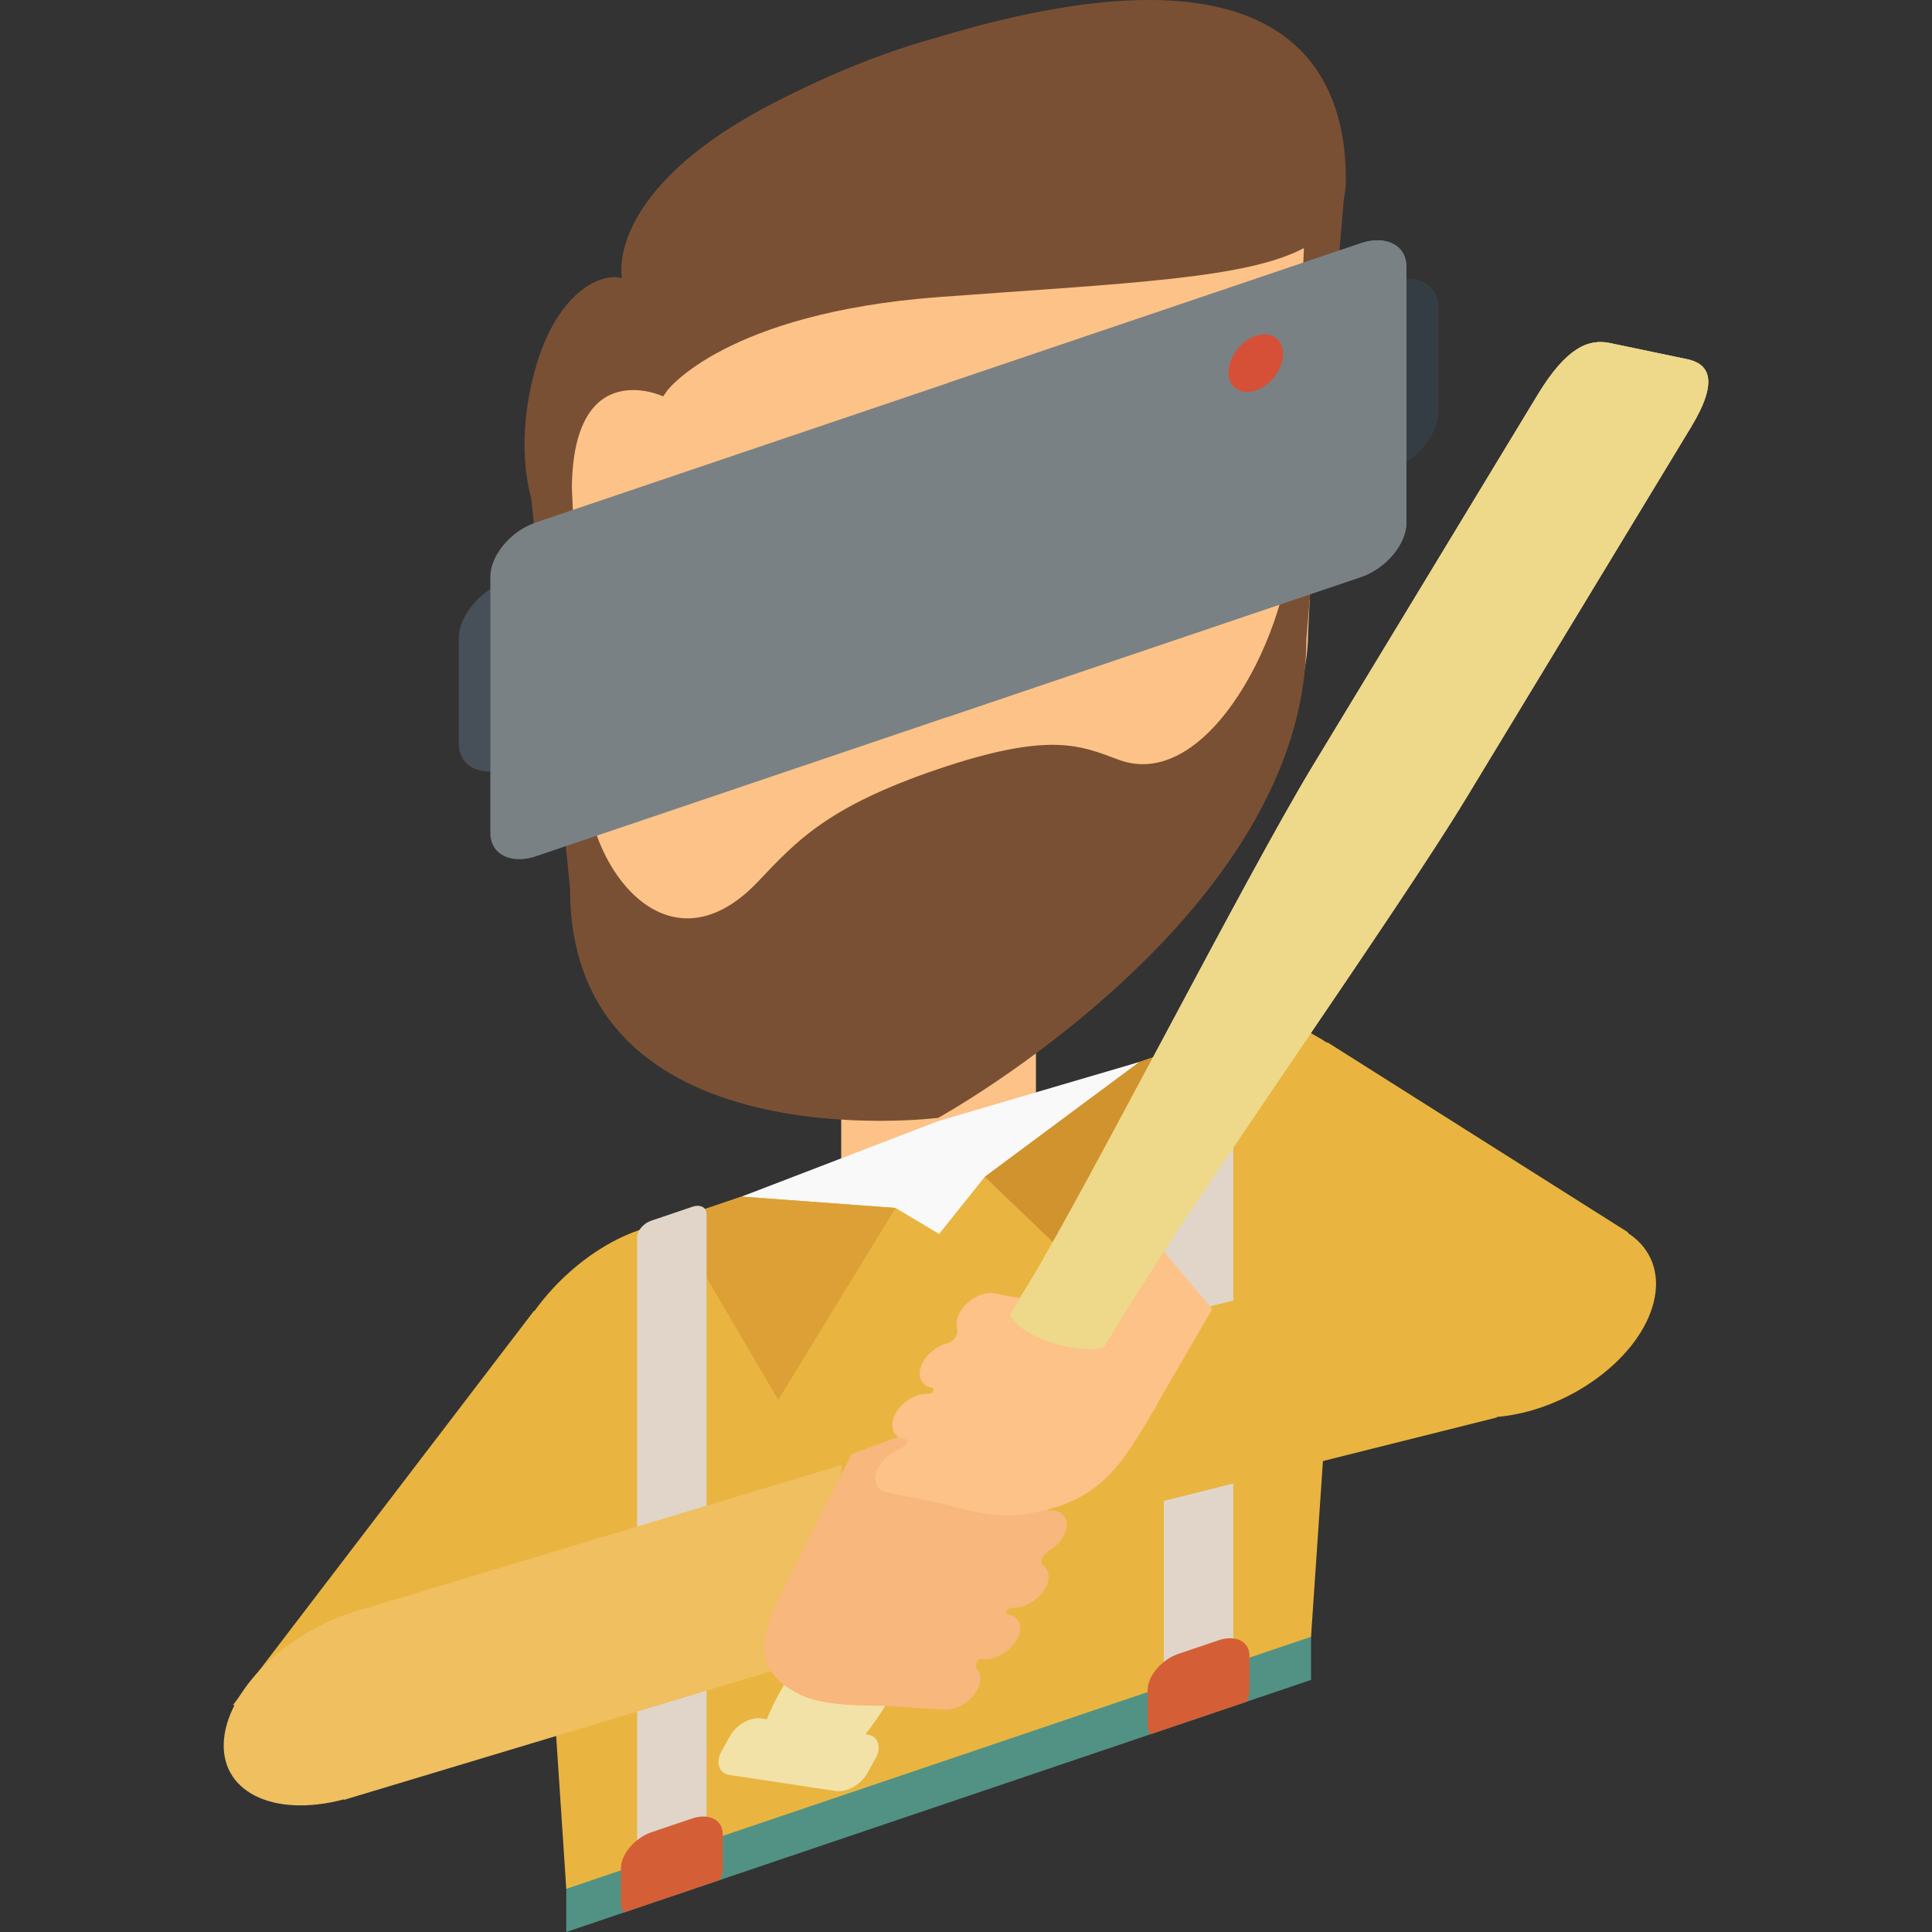 <?xml version="1.0" encoding="UTF-8"?>
<svg id="a" xmlns="http://www.w3.org/2000/svg" version="1.1" viewBox="0 0 250 250">
  <rect x="0" y="0" width="250" height="250" fill="#333333" stroke="none"/>
  <!-- Generator: Adobe Illustrator 30.0.0, SVG Export Plug-In . SVG Version: 2.1.1 Build 123)  -->
  <defs>
    <style>
      .st0 {
        fill: #f2e2a7;
      }

      .st1 {
        fill: #d45f36;
      }

      .st2 {
        fill: #f8b77c;
      }

      .st3 {
        fill: #d65037;
      }

      .st4 {
        fill: #475059;
      }

      .st5 {
        fill: #529285;
      }

      .st6 {
        fill: #fcc287;
      }

      .st7 {
        fill: #d0932e;
      }

      .st8 {
        fill: #e1d5c9;
      }

      .st9 {
        fill: #353d44;
      }

      .st10 {
        fill: #f9f9f9;
      }

      .st11 {
        fill: #7a5034;
      }

      .st12 {
        fill: #dca036;
      }

      .st13 {
        fill: #e9b540;
      }

      .st14 {
        fill: #efbf60;
      }

      .st15 {
        fill: #eed889;
      }

      .st16 {
        fill: #798184;
      }
    </style>
  </defs>
  <g>
    <path class="st13" d="M52.063,228.297l38.95-50.992c5.84-8.104,5.683-16.389-.351-18.506-6.034-2.118-15.66,2.738-21.501,10.841l-.063-.021-38.951,50.992,21.915,7.686Z"/>
    <path class="st13" d="M188.8,182.014l-38.95-24.624c-5.84-4.15-5.683-12.542.351-18.743,6.034-6.203,15.66-7.864,21.501-3.714l.063-.064,38.951,24.624-21.915,22.521 0.0 0Z"/>
    <polygon class="st6" points="121.463 132.268 108.85 136.538 108.85 151.059 121.463 146.79 134.053 142.528 134.053 128.007 121.463 132.268"/>
    <polygon class="st5" points="169.65 202.855 121.463 219.165 73.276 235.475 73.276 250 122.394 233.374 122.394 233.374 169.65 217.379 169.65 202.855"/>
    <path class="st13" d="M158.815,133.566l-37.108,12.56h0l-37.29,12.622c-8.546,2.893-15.474,10.64-15.474,20.169l4.333,65.499,48.187-16.31h0l48.184-16.309,4.642-68.537c0-9.529-6.927-12.587-15.474-9.694Z"/>
    <polygon class="st10" points="121.45 145.052 95.978 154.836 115.884 156.307 121.45 159.627 121.493 159.704 127.433 152.278 147.437 137.418 121.45 145.052"/>
    <polygon class="st12" points="100.704 181.148 115.884 156.307 95.978 154.836 87.048 157.858 100.704 181.148"/>
    <polygon class="st7" points="142.704 166.932 127.433 152.278 147.437 137.418 156.361 134.397 142.704 166.932"/>
    <path class="st8" d="M91.428,238.273v-81.194c0-.854-.816-1.267-1.823-.927l-5.346,1.809c-1.007.341-1.822,1.307-1.822,2.16v81.194l8.991-3.043s-0-0-0-0Z"/>
    <path class="st8" d="M159.588,215.202v-81.194c0-.854-.816-1.267-1.822-.927l-5.346,1.809c-1.006.341-1.823,1.307-1.823,2.161v81.194l8.991-3.043-0.0 0Z"/>
    <path class="st1" d="M93.526,241.766v-4.418c0-1.867-1.787-2.776-3.99-2.03l-5.209,1.763c-2.203.746-3.988,2.863-3.988,4.73v4.418c0,.492.127.916.349,1.262l12.488-4.227c.223-.497.349-1.006.349-1.498Z"/>
    <path class="st1" d="M161.686,218.695v-4.418c0-1.867-1.787-2.776-3.989-2.03l-5.21,1.764c-2.202.745-3.986,2.862-3.986,4.73v4.418c0,.492.126.916.349,1.262l12.488-4.227c.223-.497.349-1.006.349-1.498v-0Z"/>
    <g>
      <path class="st6" d="M169.27,81.801c0,12.315-9.143,25.393-23.666,30.308l-47.989,16.243c-14.523,4.916-23.666-1.972-23.666-14.287l-2.629-50.951c0-12.314,9.143-25.392,23.666-30.308l53.248-18.023c14.523-4.916,23.665,1.973,23.665,14.287l-2.629,52.731Z"/>
      <path class="st11" d="M174.157,23.233c.003-13.75-7.396-32.057-52.755-18.431-6.327,1.742-13.402,4.44-21.336,8.543-22.043,11.401-19.586,22.643-19.586,22.643-3.257-.849-9.685,2.666-11.997,15.119-1.068,5.757-.588,10.229.275,13.431,0,.002-0.0.004-0.0.005l5.005,50.452c0,35.681,47.639,29.656,47.639,29.656,0,0,47.64-26.225,47.64-61.906l4.853-56.996c0-.001-0-.001-0-.002.168-.779.261-1.611.262-2.514h0ZM144.734,98.303c-4.98-1.867-8.914-3.652-23.332,1.21-14.418,4.898-18.352,9.347-23.332,14.585-11.706,12.312-22.436-1.805-22.436-14.775l-1.637-36.238c.206-17.252,11.823-11.792,11.823-11.792,0,0,.181-.294.551-.792.004-.004,7.493-9.968,35.03-12.057,24.562-1.808,39.883-2.378,47.326-6.342l-1.558,36.238c0,12.97-10.73,34.351-22.436,29.963,0,0,0-0,0-0Z"/>
    </g>
    <path class="st13" d="M145.888,171.72l55.771-13.965c8.906-.767,14.342,4.342,12.144,11.411-2.197,7.069-11.199,13.42-20.104,14.186l-.023.074-55.771,13.966,7.983-25.672v0Z"/>
    <path class="st14" d="M108.939,189.558l-61.935,18.65c-9.257,2.455-17.32,9.959-18.01,16.76-.691,6.802,6.254,10.324,15.511,7.868l-.007.071,61.935-18.649s2.506-24.701,2.506-24.701Z"/>
    <g>
      <path class="st4" d="M186.068,53.332c0,2.942-2.839,6.311-6.309,7.485l-114.084,38.615c-3.47,1.175-6.309-.272-6.309-3.214v-13.612c0-2.942,2.839-6.311,6.309-7.485l114.084-38.615c3.47-1.175,6.309.272,6.309,3.214v13.612h0Z"/>
      <path class="st9" d="M179.759,36.505l-58.444,19.782v24.312l58.444-19.782c3.47-1.175,6.309-4.543,6.309-7.485v-13.612c0-2.942-2.839-4.389-6.309-3.214Z"/>
    </g>
    <g>
      <path class="st16" d="M181.981,67.673c0,2.752-2.656,5.904-5.902,7.002l-106.724,36.124c-3.246,1.099-5.902-.254-5.902-3.007v-33.189c0-2.752,2.656-5.904,5.902-7.002l106.724-36.124c3.246-1.099,5.902.254,5.902,3.007,0,0,0,33.189,0,33.189Z"/>
      <path class="st16" d="M176.079,31.478l-53.362,18.062v43.198l53.362-18.062c3.246-1.099,5.902-4.25,5.902-7.002v-33.189c0-2.752-2.656-4.105-5.902-3.007Z"/>
    </g>
    <g>
      <path class="st6" d="M134.796,175.178s17.266.328,11.247-8.887c0,0-.175-3.904,3.161-5.974l7.67,9.062-9.267,15.947-12.812-10.147v0Z"/>
      <path class="st2" d="M123.813,198.688s-15.631-4.017-.854-10.5c0,0,4.157-3.338,3.323-5.962l-16.083,5.939-8.137,16.122s21.751-5.598,21.751-5.598Z"/>
      <path class="st0" d="M218.318,46.476l-1.696-.354-6.622-1.384-1.696-.354c-2.721-.569-5.611.552-9.335,6.704l-29.134,48.069c-8.657,14.299-29.002,54.216-36.742,67.002l-31.544,51.709c-3.724,6.152-4.538,11.6-1.816,12.169.567.118,1.246.005,1.994-.287.266.504.671.844,1.238.963,2.721.569,7.947-3.958,11.671-10.11l31.544-51.709c7.741-12.786,34.867-51.285,43.524-65.585l29.134-48.069c3.724-6.152,2.202-8.195-.52-8.763,0,0-0.0 0-0.0 0Z"/>
      <path class="st15" d="M218.318,46.476l-1.696-.354-6.622-1.384-1.696-.354c-2.721-.569-5.611.552-9.335,6.704l-29.134,48.069c-8.657,14.299-29.002,54.216-36.742,67.002l-13.012,21.33,8.922,9.562,17.176-28.157c7.741-12.786,34.867-51.285,43.524-65.585l29.134-48.069c3.724-6.152,2.202-8.195-.52-8.763l-0.0 0Z"/>
      <path class="st2" d="M130.477,208.88c.003-.005.007-.009.007-.009-.765-.314.229-.82.229-.82l.234.016c1.643.114,3.619-1.111,4.412-2.736.59-1.209.358-2.294-.473-2.821l.001-.002c-.442-.626.179-1.328.765-1.8.275-.158.542-.337.79-.543.002-.001.008-.004.008-.004l-.003-0c.525-.439.972-.972,1.259-1.561.794-1.625.103-3.035-1.539-3.149l-2.522-.175c-.828-.414-11.208-4.627-19.685-1.449-8.477,3.178-11.379,9.401-11.768,10.181-3.234,6.466-5.941,11.629,1.303,15.259,2.453,1.229,6.384,1.476,11.126,1.457l7.501.52c1.643.114,3.619-1.112,4.411-2.735.5-1.024.41-1.959-.133-2.543-.432-.903.437-1.289.437-1.289l.441.031c1.643.114,3.618-1.111,4.412-2.737.736-1.509.183-2.818-1.214-3.09l-0.0 0Z"/>
      <path class="st6" d="M120.089,180.377c.002-.005.003-.009.003-.009.963-.086.627-.766.627-.766l-.214-.043c-1.506-.301-1.951-1.843-.995-3.445.712-1.191,1.996-2.074,3.228-2.328l.001-.002c1.003-.435,1.179-1.194,1.156-1.746-.075-.204-.121-.424-.125-.662 0-.002-.003-.006-.003-.006l.003.001c-.005-.509.152-1.079.498-1.659.957-1.601,2.955-2.654,4.46-2.353l2.312.463c-3.196,4.34,8.267,7.652,16.411,8.141,3.995,4.818,1.929,6.313,1.478,7.083-3.742,6.389-6.623,11.52-16.398,12.9-3.309.467-6.886-.277-10.884-1.447l-6.875-1.376c-1.505-.301-1.951-1.845-.995-3.444.603-1.009,1.617-1.797,2.661-2.17,1.271-.677.922-1.223.922-1.223l-.404-.081c-1.505-.301-1.952-1.843-.994-3.446.888-1.486,2.669-2.486,4.125-2.381,0,0,0.0 0.0 0.0 0Z"/>
    </g>
    <path class="st0" d="M108.168,231.757l-13.71-2.071c-1.416-.214-1.906-1.598-1.088-3.076l1.074-1.942c.818-1.478,2.646-2.512,4.062-2.298l13.71,2.071c1.416.214,1.906,1.598,1.088,3.076l-1.074,1.942c-.818,1.478-2.646,2.512-4.062,2.298Z"/>
  </g>
  <path class="st3" d="M166.026,45.798c0,1.951-1.582,4.067-3.532,4.728s-3.532-.386-3.532-2.337,1.582-4.067,3.532-4.728,3.532.386,3.532,2.337Z"/>
  <path class="st6" d="M136.793,173.993s5.486,1.293,6.219.091,3.911-6.404,3.911-6.404l1.698,2.198-1.926,4.617-4.107,1.601h-11.369s-4.2-5.847-4.176-5.916,3.998-2.359,3.998-2.359l.978.097-1.351,2.215.903,2.298,5.223,1.563Z"/>
</svg>
